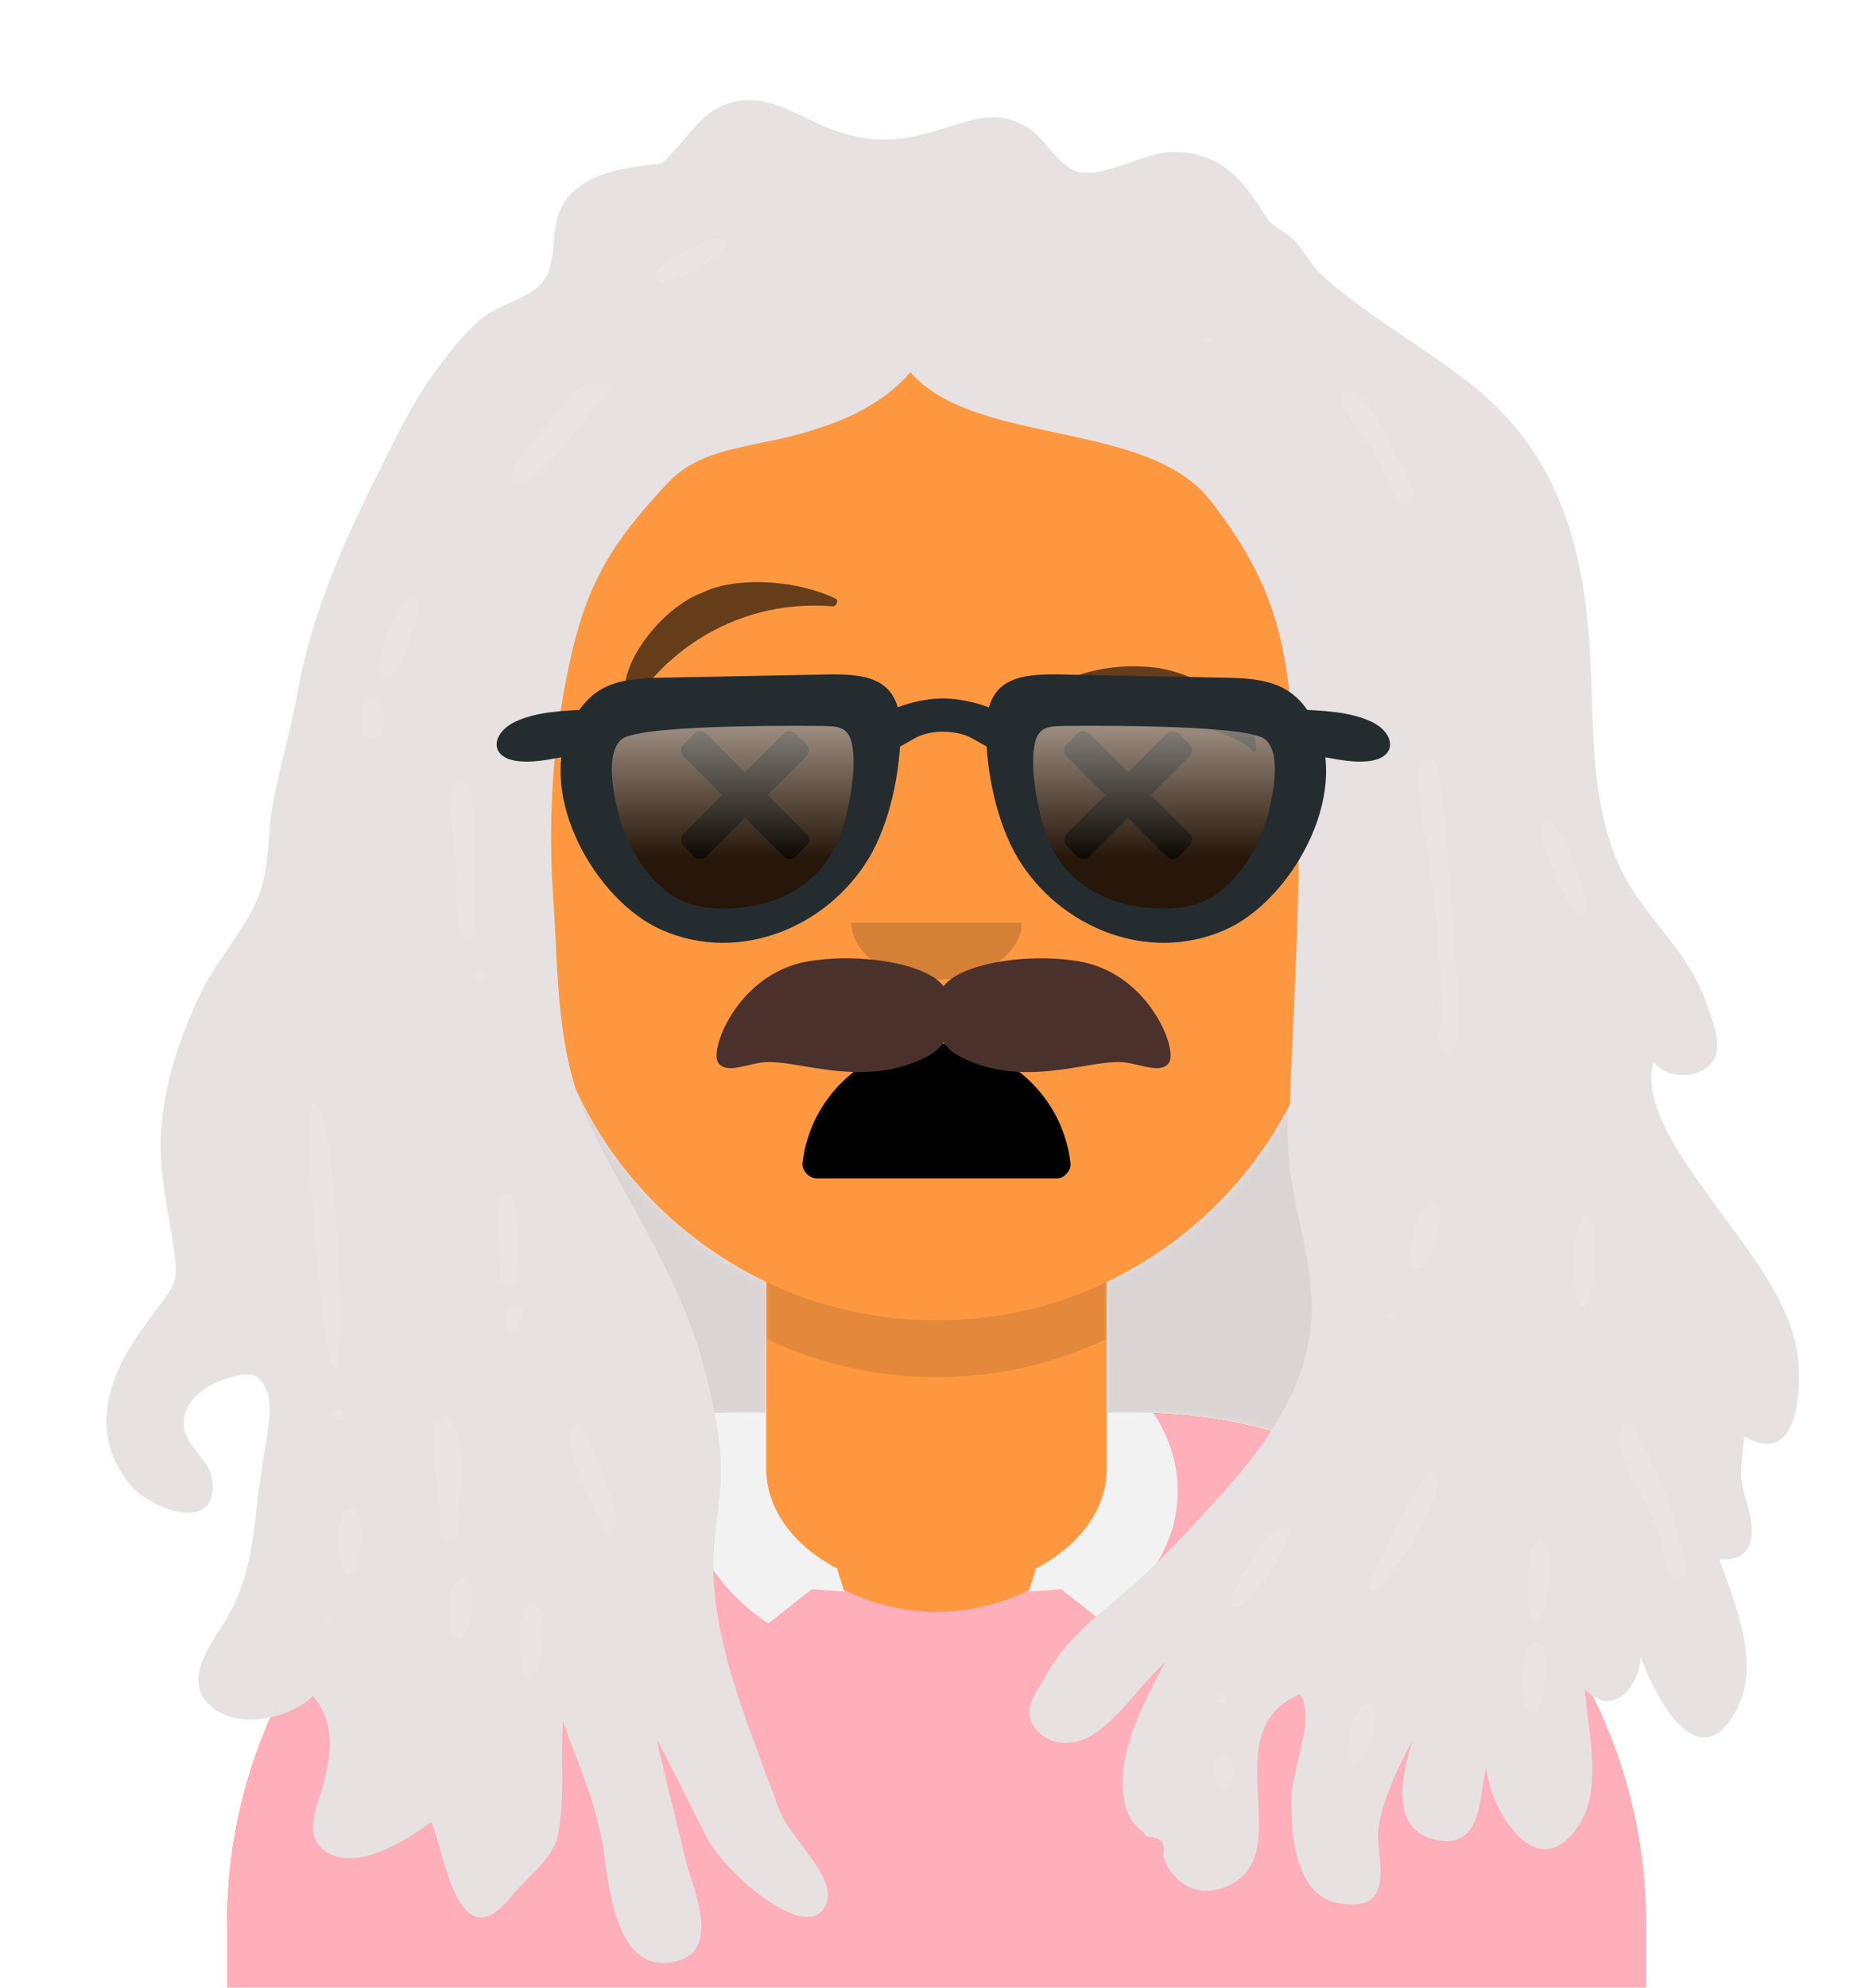 <svg viewBox="0 0 264 280" version="1.1" xmlns="http://www.w3.org/2000/svg" xmlns:xlink="http://www.w3.org/1999/xlink"><desc>vue3-avataaars</desc><defs><circle id="path-1" cx="120" cy="120" r="120"></circle><path id="path-2" d="M12,160 C12,226.274 65.726,280 132,280 C198.274,280 252,226.274 252,160 L264,160 L264,-1.42108547e-14 L-3.19744231e-14,-1.42108547e-14 L-3.19744231e-14,160 L12,160 Z"></path><path id="path-silhouette" d="M124,144.611 L124,163 L128,163 L128,163 C167.765,163 200,195.235 200,235 L200,244 L0,244 L0,235 C-4.86974701e-15,195.235 32.235,163 72,163 L72,163 L76,163 L76,144.611 C58.763,136.422 46.372,119.687 44.305,99.881 C38.48,99.058 34,94.052 34,88 L34,74 C34,68.054 38.325,63.118 44,62.166 L44,56 L44,56 C44,25.072 69.072,5.68137151e-15 100,0 L100,0 L100,0 C130.928,-5.68137151e-15 156,25.072 156,56 L156,62.166 C161.675,63.118 166,68.054 166,74 L166,88 C166,94.052 161.52,99.058 155.695,99.881 C153.628,119.687 141.237,136.422 124,144.611 Z"></path></defs><g id="Avataaar" stroke="none" stroke-width="1" fill="none" fill-rule="evenodd"><g id="Avataaar/Circle" transform="translate(-825, -1100)"><g transform="translate(825, 1100)"><!----><g id="Mask"></g><g id="Avataaar" stroke-width="1" fill-rule="evenodd" fill="black" mask="url(#mask-2)" style="--avataaar-hair-color:#E8E1E1;--avataaar-facial-hair-color:#4A312C;--avataaar-top-color:#E6E6E6;--avataaar-shirt-color:#FFAFB9;"><g id="Body" transform="translate(32, 36)"><mask id="mask-silhouette" fill="white"><use href="#path-silhouette"></use></mask><use fill="#FD9841" href="#path-silhouette"></use><path id="Neck-Shadow" d="M156,79 L156,102 C156,132.928 130.928,158 100,158 C69.072,158 44,132.928 44,102 L44,79 L44,94 C44,124.928 69.072,150 100,150 C130.928,150 156,124.928 156,94 L156,79 Z" fill-opacity="0.1" fill="#000000" mask="url(#mask-silhouette)"></path></g><svg><g id="Clothing/Collar-+-Sweater" transform="translate(0 170)"><defs><path id="CollarSweater-path1" d="M105.192 29.052H104c-39.765 0-72 32.235-72 72V110h200v-8.948c0-39.765-32.235-72-72-72h-1.192q.191 1.475.192 3c0 13.807-12.088 25-27 25s-27-11.193-27-25q0-1.525.192-3"></path></defs><use fill="#FFAFB9" class="CustomColor" href="#CollarSweater-path1"></use><path id="Collar" fill="#F2F2F2" d="M156 22.28c6.182 4.555 10 10.826 10 17.748 0 7.205-4.137 13.705-10.771 18.3l-5.65-4.452-4.579.332 1-3.151-.078-.061C152.022 47.853 156 42.7 156 36.876zm-48-.709c-6.767 4.603-11 11.169-11 18.457 0 7.398 4.362 14.052 11.308 18.664l6.113-4.816 4.579.332-1-3.151.078-.061C111.978 47.853 108 42.7 108 36.876z"></path></g></svg><!----><svg><g class="CustomColor" opacity=".6" transform="translate(76 90)"><path id="Eye" d="m29 25.2 5.5 5.5c.5.4 1.2.4 1.6 0l1.6-1.6c.4-.5.4-1.2 0-1.6L32.2 22l5.5-5.5c.4-.5.4-1.2 0-1.6l-1.6-1.6c-.5-.4-1.2-.4-1.6 0L29 18.8l-5.5-5.5c-.5-.4-1.2-.4-1.6 0l-1.6 1.6c-.4.4-.4 1.1 0 1.6l5.5 5.5-5.5 5.5c-.4.5-.4 1.2 0 1.6l1.6 1.6c.5.4 1.2.4 1.6 0zm54 0 5.5 5.5c.5.4 1.2.4 1.6 0l1.6-1.6c.4-.5.4-1.2 0-1.6L86.2 22l5.5-5.5c.4-.5.4-1.2 0-1.6l-1.6-1.6c-.5-.4-1.2-.4-1.6 0L83 18.8l-5.5-5.5c-.5-.4-1.2-.4-1.6 0l-1.6 1.6c-.4.4-.4 1.1 0 1.6l5.5 5.5-5.5 5.5c-.4.5-.4 1.2 0 1.6l1.6 1.6c.5.4 1.2.4 1.6 0z"></path></g></svg><svg><g transform="translate(76 82)"><path id="Eyebrow/Natural/Up-Down-Natural" d="m22.766 1.578.911-.402C28.92-.905 36.865-.033 41.723 2.299c.567.272.18 1.153-.402 1.108-14.919-1.151-24.963 8.146-28.375 14.44-.101.187-.407.208-.482.034-2.308-5.319 4.45-13.985 10.302-16.303M86.993 12.07c5.761.773 14.746 5.795 13.994 11.607-.024.19-.312.25-.436.091-2.487-3.188-21.712-7.872-28.714-6.894-.64.09-1.063-.571-.626-.984 3.744-3.535 10.62-4.518 15.782-3.82" class="CustomColor" opacity=".6"></path></g></svg><svg><g transform="translate(76 82)"><g id="Mouth/Concerned" transform="translate(2 52)"><defs><path id="Mouth1" d="M35.118 15.128C36.176 24.62 44.226 32 54 32c9.804 0 17.874-7.426 18.892-16.96.082-.767-.775-2.04-1.85-2.04H37.088c-1.08 0-2.075 1.178-1.97 2.128"></path></defs><mask id="MouthMask1" fill="#fff"><use href="#Mouth1" transform="matrix(1 0 0 -1 0 45)"></use></mask><use id="Mouth" fill="#000" href="#Mouth1" opacity=".7" transform="matrix(1 0 0 -1 0 45)"></use><rect id="Teeth" width="31" height="16" x="39" y="2" fill="#FFF" mask="url(&#39;#MouthMask1&#39;)" rx="5"></rect><g id="Tongue" fill="#FF4F6D" mask="url(&#39;#MouthMask1&#39;)"><g transform="translate(38 24)"><circle id="friend?" cx="11" cy="11" r="11"></circle><circle id="How-you-doing" cx="21" cy="11" r="11"></circle></g></g></g></g></svg><svg><g fill="black" transform="translate(76, 82)"><g id="Nose/Default" transform="translate(28, 40)" opacity="0.16"><path id="Nose" d="M16,8 C16,12.418 21.373,16 28,16 L28,16 C34.627,16 40,12.418 40,8"></path></g></g></svg><svg><g id="Top"><defs><path id="LongHairDreads-path1" d="M0 0h264v280H0z"></path><path id="LongHairDreads-path2" d="M85.718 185.073A73 73 0 0 1 89 185h4v-18.389a56.22 56.22 0 0 1-26.789-26.99c-2.764-8.607-2.6-17.934-3.21-26.795-.805-11.68-.112-23.078 2.536-34.578 2.39-10.376 5.824-15.941 13.626-24.255 4.36-4.646 10.905-4.915 17.42-6.564 6.593-1.67 12.611-4.21 16.735-8.99 9.083 10.41 33.354 6.664 42.236 18.01 10.802 13.798 10.923 22.7 12.193 38.643.953 11.951-.528 33.564-.943 46.538A56.24 56.24 0 0 1 141 166.611V185h4c6.636 0 13.062.898 19.163 2.578-2.05 3.174-4.494 6.18-7.051 8.973-3.831 4.188-7.681 8.52-12 12.367-4.941 4.401-9.668 7.597-12.668 13.082-1.358 2.483-3.737 5.094-1.22 7.817 2.3 2.487 5.925 1.975 8.386.175 3.637-2.66 6.338-6.858 9.69-9.915-3.238 5.815-7.742 14.484-5.43 21.005.787 2.217 1.586 2.173 2.802 3.65q2.88.066 2.276 2.606l.54 1.451c1.456 2.594 4.243 4.41 7.78 3.188 11.56-3.994-1.775-21.961 10.953-27.302 2.278 2.83-1.086 10.779-1.177 14.256-.111 4.287.122 14.013 6.642 15.179 8.496 1.52 5.22-6.597 5.555-10.05.39-4.016 2.86-9.312 4.87-12.869-1.222 3.78-3.508 12.154 2.817 13.87 7.317 1.986 6.481-6.586 7.592-10.15.229 5.275 7.045 17.749 13.205 7.896 3.173-5.076 1.009-13.441.66-18.854 4.414 4.56 7.94-1.35 7.84-4.63 1.677 4.752 7.982 18.002 13.57 7.485 3.398-6.395-.226-14.985-2.483-21.16 5.944.52 4.75-5.236 3.864-8.095-1.307-4.222-.61-4.841-.34-9.206 8.25 4.805 7.997-8.234 7.542-11.432-1.146-8.051-7.409-15.261-12.243-22.052-3.466-4.871-9.935-13.352-8.038-19.226 1.957 2.468 6.507 2.442 8.316-.142 1.532-2.188-.091-5.796-.83-7.982-2.021-5.98-6.06-9.844-9.711-14.981-7.108-10.001-6.086-23.133-6.743-34.313-.82-13.949-3.814-27.68-16.48-37.827-6.787-5.437-15.058-9.914-21.37-15.682-1.722-1.573-2.45-3.521-4.066-5.038-1.813-1.701-2.66-1.298-4.158-3.72-2.668-4.315-5.802-8.355-12.25-8.558-4.22-.132-9.556 3.43-13.359 2.909-3.122-.427-5.094-4.879-7.656-6.373-3.966-2.312-6.734-1.414-10.972-.075-6.31 1.994-10.33 2.689-16.755.306C97.69 2.539 93.565-.846 88.402.357c-4.05.945-5.858 4.213-8.244 6.718-2.46 2.586-1.271 1.73-4.87 2.305-3.68.588-6.586 1.122-9.378 3.532-4.512 3.895-1.386 9.955-4.953 13.389-1.925 1.854-5.935 2.737-8.165 4.654-2.434 2.092-4.424 4.635-6.248 7.11-3.551 4.823-5.976 10.079-8.58 15.281-4.843 9.681-9.161 19.671-11.002 30.072-.945 5.347-2.538 10.577-3.512 15.912-.75 4.115-.43 8.622-1.896 12.617-1.74 4.74-5.899 9.096-8.152 13.757-2.988 6.183-4.994 12.115-5.63 18.771-.624 6.544 1.113 12.311 1.879 18.727.443 3.717-.324 4.139-2.88 7.647-1.967 2.7-3.96 5.373-5.225 8.378-2.361 5.615-2.23 11.077 1.879 16.013 2.82 3.388 12.299 6.933 11.523-.618-.36-3.508-4.772-5.095-3.93-9.12.584-2.787 3.425-4.715 6.874-5.577 2.436-.608 3.636-.582 4.735 2.09.996 2.42-.325 7.706-.63 10.25-.123 1.023-.305 1.92-.428 2.867-.868 6.674-1.028 12.815-4.682 18.944-2.244 3.766-6.636 9.073-1.628 12.703 3.959 2.87 10.79 1.121 13.877-1.882 3.256 4.027 2.532 8.423 1.314 12.869-.756 2.76-2.824 6.802.431 9.033 4.408 3.021 11.603-1.738 14.908-4.14 1.91 4.268 3.703 19.827 11.235 10.552 2.198-2.705 5.858-5.344 6.555-8.534 1.156-5.29.326-10.858.804-16.202 2.404 6.997 4.038 9.787 5.51 16.97.884 4.321 1.231 18.82 10.174 16.91 6.88-1.47 2.48-10.524 1.601-14.215-1.683-7.07-2.496-10.063-4.122-17.14 2.533 4.626 4.746 9.371 7.18 14.034 2.39 4.58 13.078 14.027 16.205 10.05 3.127-3.978-4.496-9.645-6.23-14.46-3.609-10.024-7.98-20.006-9.017-30.508-.499-5.049.436-9.712.846-14.703.28-3.41-.141-6.902-.812-10.34"></path></defs><mask id="LongHairDreads-mask2" fill="#fff"><use href="#LongHairDreads-path1"></use></mask><g id="Top/Long-Hair/Dreads" mask="url(&#39;#LongHairDreads-mask2&#39;)"><g transform="translate(-1)"><g id="Hair" transform="translate(16 14)"><mask id="LongHairDreads-mask1" fill="#fff"><use href="#LongHairDreads-path2"></use></mask><use fill="#E8E1E1" class="CustomColor" href="#LongHairDreads-path2"></use><path id="Shadows" fill="#000" d="M85.718 185.073A73 73 0 0 1 89 185h4v-18.389a56.22 56.22 0 0 1-26.789-26.99 37 37 0 0 0 1.95 4.888c5.756 11.833 13.257 22.412 16.327 35.08.435 1.798.869 3.633 1.23 5.484m78.445 2.505A72 72 0 0 0 145 185h-4v-18.389a56.24 56.24 0 0 0 25.502-24.404c-.077 2.994-.01 5.972.373 8.849 1.07 8.044 4.001 15.31 2.64 23.58-.744 4.532-2.725 8.875-5.352 12.942" mask="url(&#39;#LongHairDreads-mask1&#39;)" opacity=".24"></path><path id="Highlights" fill="#FFF" d="M49.36 108.248c-.124-2.422-1.98-10.537.329-11.939 2.53-1.537 2.002 7.707 2.028 8.654.044 1.537 1.211 13.135-.927 13.084-2.132-.051-1.347-8.219-1.43-9.799m8.435 57.75c-.009 1.014-1.072.953-1.832.688-.937-.328-.363-2.484-.413-3.191-.13-1.86-1.023-7.338.34-8.873 2.726-3.069 1.916 9.948 1.905 11.376m-25.674 13.163c1.93-.054.144-37.832-2.821-37.79-2.083.03 1.361 37.827 2.821 37.79m2.232 19.355c-2.397 0-1.957 8.462-.545 9.139 2.14 1.025 3.227-9.139.545-9.139m15.237 3.539c.021 1.058-1.179 1.074-1.98.744-.908-.376-.528-3.506-.563-4.2-.114-2.188-2.017-10.672-.286-12.231 1.974-1.778 2.017.173 2.548 1.498 1.564 3.903.197 10.032.28 14.189Zm140.652-79.722c.11 1.463 1.069 11.018-.524 11.746-2.742 1.254-1.561-4.65-1.55-5.413.107-7.437-.969-14.812-1.787-22.21-.155-1.404-2.625-12.224-.816-13.12 2.707-1.342 2.303 2.245 2.458 3.41 1.129 8.468 1.628 17.078 2.22 25.587Zm-3.219 33.254c-2.532-.502-3.858 8.094-2.702 9.016 1.917 1.53 5.35-8.49 2.702-9.016m-.268 37.798c-1.139-.226-9.433 15.733-8.75 16.635 1.299 1.719 12.829-15.82 8.75-16.635m-20.422 7.374c-1.782-.803-9.334 10.75-7.406 11.619 1.748.786 9.561-10.652 7.406-11.62Zm42.092-43.312c-2.15 0-2.055 11.822-.4 12.568 1.711.77 2.942-12.568.4-12.568M178.14 48.844c-.609-.87-7.175-8.62-2.472-7.513 2.291.539 5.448 7.352 6.481 9.41.594 1.183 3.985 6.46.392 6.086-.977-.101-3.59-6.82-4.401-7.983m-23.092-15.488q-1.27.572.042 1.072 1.27-.57-.042-1.072m-84.43 8.13c-2.004 1.844-9.542 12.519-12.125 12.626-4.707.195 4.278-9.025 5.297-10.198.455-.527 2.486-3.092 3.722-3.723 1.261-.643 5.444-.859 3.107 1.295ZM43.255 69.981c-2.183-.43-5.835 10.264-4.56 11.555 1.923 1.95 7.007-11.07 4.56-11.555m24.939 119.011c.412 1.341 4.631 11.08 3.571 12.361-1.621 1.958-2.087-.817-2.617-1.967-1.178-2.555-4.238-8.846-3.746-11.536.477-2.608 2.375-.201 2.792 1.142m-8.207 22.824c-2.295 0-2.03 9.802-.663 10.385 2.116.902 3.478-10.385.663-10.385m161.805-8.37c.137.604 2.054 5.563-.663 4.845-1.562-.413-1.802-4.785-2.201-6.11-1.23-4.086-5.28-9.163-5.632-13.194-.34-3.897 1.84-2.412 3.515.889 2.236 4.407 3.913 8.87 4.981 13.57m-19.702-.495c-2.132-.01-2.235 10.773-.902 11.402 1.864.878 3.621-11.402.902-11.402m6.16-88.297c1.582-.412-3.41-13.325-5.177-13.183-2.695.217 2.776 13.803 5.178 13.183Zm-26.815 56.093q-1.27.57.043 1.071 1.27-.57-.043-1.071m-24.218 55.24c.794 0 1.121-1.223-.051-1.25-.775.006-1.184 1.25.051 1.25M58.684 170.63c.03-1.909-2.469-.51-2.453 1.101.032 3.214 2.4 1.746 2.453-1.101m-6.165-47.746c-.804 0-1.134 1.236.05 1.266.785-.006 1.198-1.266-.05-1.266m-19.132 62.51c-.078-1.941-1.7.043-1.61.046.288.007 1.67 1.417 1.61-.046M37.6 84.063c-2.368 0-2.025 5.754-.514 6.123 2.52.616 2.865-6.123.514-6.123m12.613 124.263c-2.286 0-2.44 7.814-.863 8.3 2.451.754 3.243-8.3.863-8.3m-18.756 5.606q-1.308.587.042 1.103 1.309-.585-.042-1.103m169.999 3.35c-2.32 0-2.23 9.554-.805 10.2 1.99.902 3.488-10.2.805-10.2m-23.51 8.88c-2.411-.482-3.674 7.405-2.55 8.29 1.852 1.459 5.025-7.796 2.55-8.29m-20.48 7.29c-1.998 0-1.508 3.574-.355 4.106 1.994.92 2.583-4.107.354-4.107ZM86.48 19.508c-1.672 0-12.16 4.744-8.24 6.15 2.396.859 12.497-6.15 8.24-6.15" mask="url(&#39;#LongHairDreads-mask1&#39;)" opacity=".3"></path></g></g></g></g></svg><svg><g id="Facial-Hair/Moustache-Magnum" transform="translate(49 72)"><defs><path id="MoustacheMagnum-path1" d="M83.998 74.84a6.04 6.04 0 0 1-2.048 1.85c-8.902 4.82-18.073.642-23.074.94-2.416.144-5.535 1.785-6.66.05-1.24-1.913 2.852-12.46 12.505-14.216 7.01-1.275 16.776.138 19.277 3.474 2.5-3.336 12.267-4.749 19.276-3.474 9.654 1.757 13.745 12.303 12.506 14.215-1.125 1.736-4.244.095-6.66-.05-5.001-.297-14.172 3.881-23.074-.94a6.04 6.04 0 0 1-2.048-1.85Z"></path></defs><use fill="#4A312C" class="CustomColor" href="#MoustacheMagnum-path1"></use></g></svg><svg><g id="Top/_Resources/Sunglasses" fill="none" stroke-width="1" transform="translate(62 85)"><defs><linearGradient id="react-linear-gradient-1164" x1="50%" x2="50%" y1="0%" y2="70.506%"><stop offset="0%" stop-color="#FFF" stop-opacity=".5"></stop><stop offset="100%" stop-opacity=".5"></stop></linearGradient><linearGradient id="react-linear-gradient-1165" x1="50%" x2="50%" y1="0%" y2="100%"><stop offset="0%" stop-color="#FFF" stop-opacity=".5"></stop><stop offset="70.506%" stop-opacity=".5"></stop></linearGradient><path id="react-path-1161" d="M47.01 6.277c2.511.024 3.698.45 4.126 3.115.433 2.7.012 5.736-.488 8.395-.762 4.06-2.031 8.04-4.984 11.007-1.555 1.564-3.452 2.81-5.47 3.66-1.071.452-2.203.778-3.334 1.026-.33.072-3.154.468-1.422.267-4.041.47-8.425.45-11.8-2.168-3.74-2.901-6.301-7.493-7.427-12.066-.66-2.676-2.044-9.076.486-11.216 2.898-2.452 30.313-2.02 30.313-2.02"></path><path id="react-path-1162" d="M78.92 6.275c-2.512.024-3.699.449-4.126 3.114-.434 2.7-.012 5.736.487 8.395.763 4.061 2.032 8.04 4.984 11.008 1.556 1.563 3.453 2.809 5.47 3.66 1.072.451 2.204.778 3.335 1.025.33.072 3.153.469 1.422.267 4.04.47 8.425.45 11.8-2.167 3.74-2.902 6.3-7.493 7.427-12.066.66-2.677 2.043-9.077-.486-11.217-2.898-2.451-30.314-2.02-30.314-2.02"></path><filter id="react-filter-1163" width="101.6%" height="110.5%" x="-.8%" y="-2.6%" filterUnits="objectBoundingBox"><feOffset dy="2" in="SourceAlpha" result="shadowOffsetOuter1"></feOffset><feColorMatrix in="shadowOffsetOuter1" result="shadowMatrixOuter1" values="0 0 0 0 0 0 0 0 0 0 0 0 0 0 0 0 0 0 0.1 0"></feColorMatrix><feMerge><feMergeNode in="shadowMatrixOuter1"></feMergeNode><feMergeNode in="SourceGraphic"></feMergeNode></feMerge></filter></defs><g id="Sunglasses" filter="url(#react-filter-1163)" transform="translate(8 8)"><g id="shades"><use fill="#000" fill-opacity=".7" href="#react-path-1161"></use><use fill="url(#react-linear-gradient-1164)" href="#react-path-1161" style="mix-blend-mode:screen;"></use></g><g id="shades"><use fill="#000" fill-opacity=".7" href="#react-path-1162"></use><use fill="url(#react-linear-gradient-1165)" href="#react-path-1162" style="mix-blend-mode:screen;"></use></g><g id="Glasses" fill="#252C2F"><path id="Frame" d="M46.25 7.275c2.37.022 3.492.417 3.896 2.89.41 2.506.011 5.322-.46 7.79-.721 3.768-1.92 7.46-4.708 10.214-1.47 1.45-3.261 2.606-5.167 3.395-1.012.42-2.081.722-3.15.952-.312.067-2.979.434-1.343.248-3.817.435-7.958.418-11.146-2.012-3.532-2.692-5.952-6.952-7.015-11.196-.623-2.483-1.93-8.422.459-10.407 2.737-2.274 28.633-1.874 28.633-1.874M22.217.491c-5.44.187-9.071 1.143-11.755 6.578-4.917 9.961 3.5 24.9 12.89 28.97 10.976 4.76 23.24-.507 29.043-10.033 3.073-5.044 4.626-12.683 4.526-18.502C56.795.077 51.607-.13 45.51.034zM79.68 7.273c-2.371.022-3.492.416-3.896 2.89-.41 2.505-.012 5.322.46 7.79.72 3.767 1.919 7.459 4.708 10.213 1.47 1.45 3.261 2.606 5.167 3.396 1.012.419 2.08.722 3.15.951.312.067 2.978.435 1.343.248 3.817.436 7.958.418 11.145-2.011 3.533-2.692 5.952-6.952 7.016-11.196.623-2.483 1.93-8.422-.46-10.407-2.737-2.275-28.632-1.874-28.632-1.874M103.713.488c5.44.187 9.071 1.144 11.754 6.579 4.918 9.96-3.5 24.9-12.889 28.97-10.977 4.76-23.24-.508-29.043-10.033C70.46 20.96 68.907 13.32 69.007 7.5 69.135.074 74.323-.132 80.42.031z"></path><path id="Frame" d="M13.197 4.927c-3.412.191-7.31.237-10.507 1.712-3.385 1.562-3.908 5.1.36 5.587 1.92.22 3.845-.143 5.737-.481 1.55-.277 3.655-.187 5.12-.78 2.729-1.103 2.553-6.225-.71-6.038m99.538 0c3.412.191 7.31.237 10.507 1.712 3.384 1.562 3.907 5.1-.36 5.587-1.921.22-3.845-.143-5.738-.481-1.55-.277-3.654-.187-5.119-.78-2.73-1.103-2.554-6.225.71-6.038M73.11 7.013c-1.947-2.3-7.019-3.628-10.219-3.628s-8.123 1.328-10.069 3.628c-.981 1.16-1.015 2.711.686 3.438 2.118.906 4.01-.737 5.705-1.596 2.168-1.098 5.499-.978 7.506 0 1.708.833 3.586 2.502 5.704 1.596 1.701-.727 1.668-2.279.686-3.438"></path></g></g></g></svg></g></g></g></g></svg>